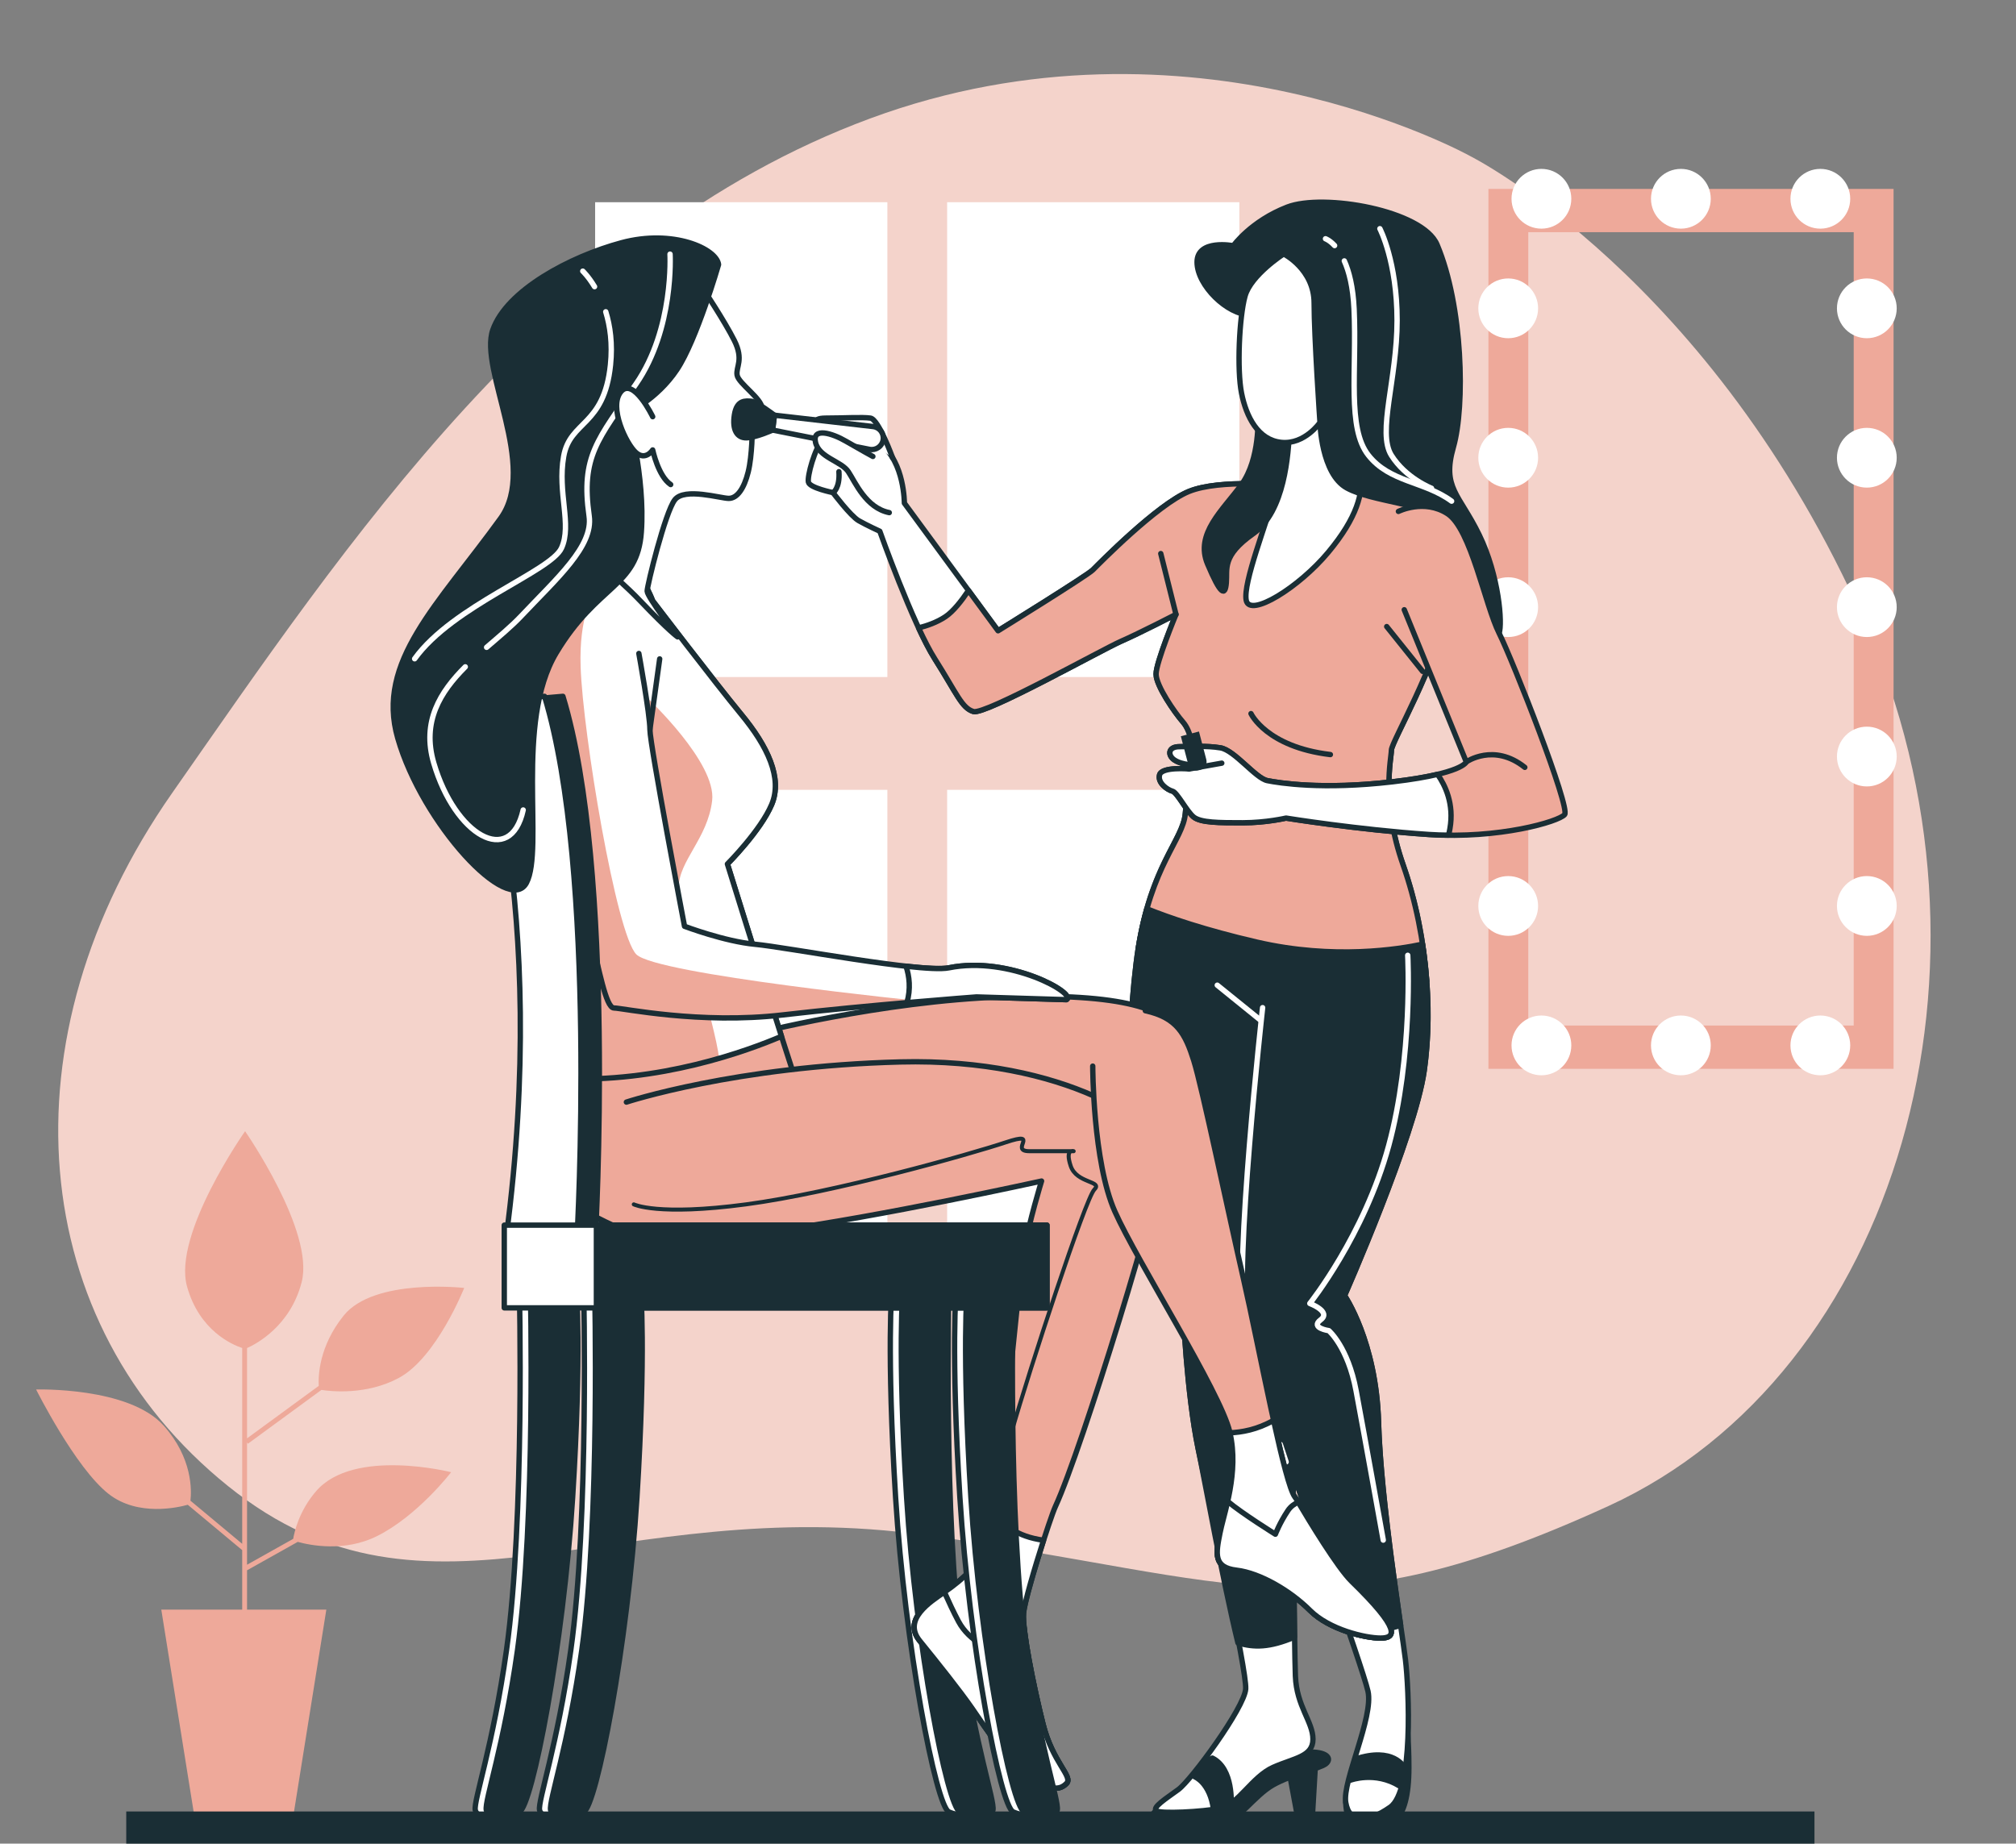 <?xml version="1.0" encoding="UTF-8"?>
<!DOCTYPE svg PUBLIC '-//W3C//DTD SVG 1.0//EN'
          'http://www.w3.org/TR/2001/REC-SVG-20010904/DTD/svg10.dtd'>
<svg clip-rule="evenodd" fill-rule="evenodd" height="1432.1" preserveAspectRatio="xMidYMid meet" stroke-linecap="round" stroke-linejoin="round" stroke-miterlimit="10" version="1.0" viewBox="-11.4 -43.8 1565.8 1432.1" width="1565.8" xmlns="http://www.w3.org/2000/svg" xmlns:xlink="http://www.w3.org/1999/xlink" zoomAndPan="magnify"
><rect x="-11.4" y="-43.8" width="1565.8" height="1432.1" fill="#808080" stroke="none"/><g
  ><path d="M301.269 275.481H1770.149V1763.341H301.269z" fill="none" transform="matrix(1.024 0 0 .942 -308.613 -259.604)"
    /><g
    ><g
      ><g
        ><g id="change1_1"
          ><path d="M0,-248.997C0,-248.997 -52.121,-278.155 -111.94,-256.019C-171.758,-233.883 -209.868,-176.226 -241.981,-130.31C-274.094,-84.394 -269.17,-31.298 -231.542,-1.069C-193.915,29.158 -159.823,-0.17 -101.214,8.087C-42.605,16.344 -28.341,27.347 25.674,2.642C79.688,-22.064 101.7,-98.362 73.336,-162.41C44.972,-226.459 0,-248.997 0,-248.997" fill="#f4d3cb" fill-rule="nonzero" transform="matrix(4.167 0 0 4.167 1130.697 1115.131)"
          /></g
          ><g id="change2_10"
          ><path d="M238.005 298.514H292.474V387.026H238.005z" fill="#fff" transform="matrix(4.167 0 0 4.167 -267.54 -1130.625)"
          /></g
          ><g id="change2_8"
          ><path d="M238.005 188.957H292.474V277.469H238.005z" fill="#fff" transform="matrix(4.167 0 0 4.167 -267.54 -217.65)"
          /></g
          ><g id="change2_14"
          ><path d="M172.395 298.514H226.864V387.026H172.395z" fill="#fff" transform="matrix(4.167 0 0 4.167 -267.54 -1130.625)"
          /></g
          ><g id="change2_39"
          ><path d="M172.395 188.957H226.864V277.469H172.395z" fill="#fff" transform="matrix(4.167 0 0 4.167 -267.54 -217.65)"
          /></g
          ><g id="change3_8"
          ><path d="M406.982,381.436L346.323,381.436L346.323,233.543L406.982,233.543L406.982,381.436ZM338.896,389.502L414.41,389.502L414.41,225.477L338.896,225.477L338.896,389.502Z" fill="#eea99a" fill-rule="nonzero" transform="matrix(4.167 0 0 4.167 -267.54 -836.62)"
          /></g
          ><g id="change2_1"
          ><path d="M-5.572,-5.57C-2.495,-5.57 -0,-3.076 -0,-0C-0,3.076 -2.495,5.572 -5.572,5.572C-8.648,5.572 -11.142,3.076 -11.142,-0C-11.142,-3.076 -8.648,-5.57 -5.572,-5.57" fill="#fff" fill-rule="nonzero" transform="matrix(0 -4.167 -4.167 0 1185.797 87.386)"
          /></g
          ><g id="change2_27"
          ><path d="M-5.571,-5.57C-2.494,-5.57 0,-3.077 0,0C0,3.076 -2.494,5.571 -5.571,5.571C-8.647,5.571 -11.141,3.076 -11.141,0C-11.141,-3.077 -8.647,-5.57 -5.571,-5.57" fill="#fff" fill-rule="nonzero" transform="matrix(0 -4.167 -4.167 0 1294.114 87.39)"
          /></g
          ><g id="change2_35"
          ><path d="M-5.572,-5.57C-2.495,-5.57 -0,-3.076 -0,-0C-0,3.076 -2.495,5.572 -5.572,5.572C-8.648,5.572 -11.142,3.076 -11.142,-0C-11.142,-3.076 -8.648,-5.57 -5.572,-5.57" fill="#fff" fill-rule="nonzero" transform="matrix(0 -4.167 -4.167 0 1402.435 87.386)"
          /></g
          ><g id="change2_18"
          ><path d="M-5.571,-5.571C-2.495,-5.571 -0,-3.077 -0,-0.001C-0,3.075 -2.495,5.571 -5.571,5.571C-8.648,5.571 -11.142,3.075 -11.142,-0.001C-11.142,-3.077 -8.648,-5.571 -5.571,-5.571" fill="#fff" fill-rule="nonzero" transform="matrix(0 -4.167 -4.167 0 1185.793 745.04)"
          /></g
          ><g id="change2_16"
          ><path d="M-5.57,-5.571C-2.494,-5.571 0,-3.078 0,-0.001C0,3.075 -2.494,5.57 -5.57,5.57C-8.647,5.57 -11.141,3.075 -11.141,-0.001C-11.141,-3.078 -8.647,-5.571 -5.57,-5.571" fill="#fff" fill-rule="nonzero" transform="matrix(0 -4.167 -4.167 0 1294.11 745.04)"
          /></g
          ><g id="change2_2"
          ><path d="M-5.571,-5.571C-2.495,-5.571 -0,-3.077 -0,-0.001C-0,3.075 -2.495,5.571 -5.571,5.571C-8.648,5.571 -11.142,3.075 -11.142,-0.001C-11.142,-3.077 -8.648,-5.571 -5.571,-5.571" fill="#fff" fill-rule="nonzero" transform="matrix(0 -4.167 -4.167 0 1402.431 745.04)"
          /></g
          ><g id="change2_40"
          ><path d="M-5.57,-5.57C-2.493,-5.57 0.001,-3.076 0.001,-0C0.001,3.076 -2.493,5.57 -5.57,5.57C-8.647,5.57 -11.142,3.076 -11.142,-0C-11.142,-3.076 -8.647,-5.57 -5.57,-5.57" fill="#fff" fill-rule="nonzero" transform="matrix(0 -4.167 -4.167 0 1438.54 172.499)"
          /></g
          ><g id="change2_38"
          ><path d="M-5.571,-5.57C-2.494,-5.57 0,-3.076 0,0C0,3.076 -2.494,5.571 -5.571,5.571C-8.647,5.571 -11.141,3.076 -11.141,0C-11.141,-3.076 -8.647,-5.57 -5.571,-5.57" fill="#fff" fill-rule="nonzero" transform="matrix(0 -4.167 -4.167 0 1438.54 288.553)"
          /></g
          ><g id="change2_41"
          ><path d="M-5.57,-5.571C-2.494,-5.571 0,-3.077 0,-0.001C0,3.075 -2.494,5.57 -5.57,5.57C-8.647,5.57 -11.141,3.075 -11.141,-0.001C-11.141,-3.077 -8.647,-5.571 -5.57,-5.571" fill="#fff" fill-rule="nonzero" transform="matrix(0 -4.167 -4.167 0 1438.535 404.611)"
          /></g
          ><g id="change2_36"
          ><path d="M-5.57,-5.57C-2.493,-5.57 0.001,-3.076 0.001,-0C0.001,3.076 -2.493,5.57 -5.57,5.57C-8.647,5.57 -11.142,3.076 -11.142,-0C-11.142,-3.076 -8.647,-5.57 -5.57,-5.57" fill="#fff" fill-rule="nonzero" transform="matrix(0 -4.167 -4.167 0 1438.54 520.665)"
          /></g
          ><g id="change2_9"
          ><path d="M-5.57,-5.57C-2.493,-5.57 0.001,-3.076 0.001,-0C0.001,3.076 -2.493,5.57 -5.57,5.57C-8.647,5.57 -11.142,3.076 -11.142,-0C-11.142,-3.076 -8.647,-5.57 -5.57,-5.57" fill="#fff" fill-rule="nonzero" transform="matrix(0 -4.167 -4.167 0 1438.54 636.723)"
          /></g
          ><g id="change2_17"
          ><path d="M-5.571,-5.571C-2.494,-5.571 0,-3.077 0,0C0,3.076 -2.494,5.571 -5.571,5.571C-8.648,5.571 -11.142,3.076 -11.142,0C-11.142,-3.077 -8.648,-5.571 -5.571,-5.571" fill="#fff" fill-rule="nonzero" transform="matrix(0 -4.167 -4.167 0 1160.006 172.499)"
          /></g
          ><g id="change2_33"
          ><path d="M-5.572,-5.57C-2.495,-5.57 -0,-3.076 -0,0.001C-0,3.076 -2.495,5.572 -5.572,5.572C-8.648,5.572 -11.142,3.076 -11.142,0.001C-11.142,-3.076 -8.648,-5.57 -5.572,-5.57" fill="#fff" fill-rule="nonzero" transform="matrix(0 -4.167 -4.167 0 1160.006 288.553)"
          /></g
          ><g id="change2_24"
          ><path d="M-5.571,-5.571C-2.495,-5.571 -0,-3.077 -0,-0C-0,3.075 -2.495,5.571 -5.571,5.571C-8.648,5.571 -11.142,3.075 -11.142,-0C-11.142,-3.077 -8.648,-5.571 -5.571,-5.571" fill="#fff" fill-rule="nonzero" transform="matrix(0 -4.167 -4.167 0 1160.001 404.611)"
          /></g
          ><g id="change2_22"
          ><path d="M-5.571,-5.571C-2.494,-5.571 0,-3.077 0,0C0,3.076 -2.494,5.571 -5.571,5.571C-8.648,5.571 -11.142,3.076 -11.142,0C-11.142,-3.077 -8.648,-5.571 -5.571,-5.571" fill="#fff" fill-rule="nonzero" transform="matrix(0 -4.167 -4.167 0 1160.006 520.665)"
          /></g
          ><g id="change2_29"
          ><path d="M-5.571,-5.571C-2.494,-5.571 0,-3.077 0,0C0,3.076 -2.494,5.571 -5.571,5.571C-8.648,5.571 -11.142,3.076 -11.142,0C-11.142,-3.077 -8.648,-5.571 -5.571,-5.571" fill="#fff" fill-rule="nonzero" transform="matrix(0 -4.167 -4.167 0 1160.006 636.72)"
          /></g
          ><g id="change3_10"
          ><path d="M0,6.522C-3.25,10.272 -4.106,14.342 -4.285,15.43L-12.885,20.251L-12.885,-2.54L-12.716,-2.309L0.981,-12.336C2.708,-12.065 9.358,-11.312 15.417,-14.576C22.45,-18.362 27.589,-31.345 27.589,-31.345C27.589,-31.345 10.819,-33.239 5.139,-26.207C0.529,-20.498 0.374,-14.968 0.479,-13.088L-12.885,-3.306L-12.885,-20.138C-11.277,-20.849 -4.829,-24.165 -2.705,-32.427C-0.271,-41.894 -13.253,-60.557 -13.253,-60.557C-13.253,-60.557 -26.778,-41.353 -24.073,-31.616C-21.781,-23.365 -15.622,-20.753 -13.79,-20.147L-13.79,16.354L-23.435,8.316C-23.212,6.395 -23.042,0.378 -28.4,-5.65C-34.892,-12.953 -52.203,-12.412 -52.203,-12.412C-52.203,-12.412 -44.9,2.195 -38.679,7.063C-33.242,11.318 -25.741,9.583 -23.935,9.077L-13.79,17.532L-13.79,28.628L-28.869,28.628L-22.716,67.079L-4.26,67.079L1.892,28.628L-12.885,28.628L-12.885,21.29L-3.438,15.993C-1.139,16.63 5.28,17.947 11.36,14.907C18.934,11.121 25.155,3.006 25.155,3.006C25.155,3.006 7.033,-1.592 0,6.522" fill="#eea99a" fill-rule="nonzero" transform="matrix(4.167 0 0 4.167 234.174 1087.264)"
          /></g
          ><g id="change4_4"
          ><path d="M-8.095,-3.495L3.052,-3.495L3.193,-5.891L-6.072,-8.184L-8.095,-3.495Z" fill="#1a2e35" fill-rule="nonzero" stroke="#1a2e35" transform="scale(-4.167 4.167) rotate(86.637 -296.021 33.257)"
          /></g
          ><g id="change4_16"
          ><path d="M0,8.073C0,8.073 -1.964,9.6 0.219,10.256C2.4,10.91 10.256,10.256 12.656,10.256C15.057,10.256 18.329,5.236 21.82,3.272C25.312,1.308 30.549,0.218 31.64,-0.656C32.73,-1.528 32.076,-2.837 28.804,-2.837C25.53,-2.837 20.075,-0.656 16.147,2.4C12.22,5.455 5.674,7.2 4.364,7.2C3.055,7.2 0,8.073 0,8.073Z" fill="#1a2e35" fill-rule="nonzero" stroke="#1a2e35" transform="matrix(4.167 0 0 4.167 886.522 1329.03)"
          /></g
          ><g id="change4_7"
          ><path d="M0,9.449C0,9.449 0.116,13.637 1.747,14.104C3.379,14.57 6.29,15.854 9.205,12.938C10.837,11.307 11.769,8.277 11.769,2.917C11.769,-2.444 11.303,-6.405 11.303,-6.405C11.303,-6.405 1.049,-2.431 0,9.449Z" fill="#1a2e35" fill-rule="nonzero" stroke="#1a2e35" transform="matrix(4.167 0 0 4.167 1033.81 1316.93)"
          /></g
          ><g id="change2_15"
          ><path d="M0,-238.28C0,-238.28 -12.001,-239.589 -17.893,-237.189C-23.784,-234.788 -34.694,-223.66 -35.786,-222.569C-36.877,-221.478 -53.46,-211.222 -53.46,-211.222L-70.917,-235.007C-70.917,-235.007 -70.917,-242.644 -75.281,-245.917C-79.645,-249.19 -84.227,-249.408 -85.973,-247.226C-87.718,-245.044 -89.028,-240.026 -88.81,-238.934C-88.591,-237.843 -84.227,-236.97 -84.227,-236.97C-84.227,-236.97 -80.954,-232.607 -79.427,-231.734C-77.899,-230.861 -75.499,-229.77 -75.499,-229.77C-75.499,-229.77 -69.389,-212.531 -65.243,-205.986C-61.098,-199.439 -60.225,-196.821 -58.042,-196.166C-55.86,-195.511 -34.04,-207.731 -30.549,-209.259C-27.058,-210.786 -20.293,-214.277 -20.293,-214.277C-20.293,-214.277 -24.003,-205.331 -24.003,-203.149C-24.003,-200.967 -20.512,-195.948 -18.984,-194.202C-17.456,-192.457 -17.021,-188.966 -17.021,-188.966C-17.021,-188.966 -18.111,-182.419 -18.548,-177.182C-18.984,-171.946 -25.53,-167.145 -27.712,-149.253C-29.895,-131.359 -28.585,-118.049 -24.003,-102.993C-19.42,-87.936 -18.984,-85.1 -18.984,-85.1C-18.984,-85.1 -18.329,-69.172 -16.147,-58.697C-13.965,-48.223 -7.082,-17.457 -7.3,-13.965C-7.519,-10.473 -17.456,3.055 -19.856,4.8C-22.257,6.546 -24.657,8.074 -24.003,8.728C-23.348,9.382 -15.274,8.947 -12.001,8.291C-8.729,7.637 -6.11,2.4 -2.183,0.655C1.745,-1.092 5.236,-1.309 5.236,-4.583C5.236,-7.855 2.182,-10.692 1.964,-16.366C1.745,-22.039 1.527,-54.115 1.527,-54.115C1.527,-54.115 14.401,-18.33 15.492,-13.529C16.583,-8.728 10.691,3.273 11.347,7.2C12.001,11.128 15.274,11.128 19.639,8.074C24.002,5.019 23.13,-13.966 22.475,-19.421C21.82,-24.876 17.893,-48.66 17.456,-63.716C17.02,-78.772 11.128,-87.282 11.128,-87.282C11.128,-87.282 24.221,-116.958 25.966,-129.177C27.712,-141.397 26.185,-155.799 22.038,-167.581C17.893,-179.364 19.856,-187.438 19.856,-188.966C19.856,-190.493 28.148,-204.458 30.549,-216.023C32.949,-227.588 32.73,-229.988 29.021,-234.571C25.312,-239.153 0,-238.28 0,-238.28Z" fill="#fff" fill-rule="nonzero" stroke="#1a2e35" transform="matrix(4.167 0 0 4.167 986.534 1326.302)"
          /></g
          ><g id="change4_17"
          ><path d="M4.667,-5.345C4.667,-5.345 3.794,-2.433 7.362,1.155C7.362,1.155 7.039,2.286 4.667,3.21C4.667,3.21 -0.979,-0.498 -0.096,-4.895C-0.096,-4.895 2.063,-6.257 4.667,-5.345Z" fill="#1a2e35" fill-rule="nonzero" stroke="#1a2e35" transform="scale(-4.167 4.167) rotate(52.255 -440.026 -71.303)"
          /></g
          ><g id="change4_1"
          ><path d="M6.398,-2.871C6.398,-2.871 5.766,1.991 9.59,5.788L6.398,7.449C6.398,7.449 2.121,6.452 2.781,-1.11L6.398,-2.871Z" fill="#1a2e35" fill-rule="nonzero" stroke="#1a2e35" transform="matrix(.969 4.052 4.052 -.969 1042.884 1310.318)"
          /></g
          ><g id="change3_6"
          ><path d="M0,-94.489C0,-94.489 -12.001,-95.798 -17.893,-93.398C-23.784,-90.997 -34.694,-79.869 -35.786,-78.778C-36.877,-77.687 -53.46,-67.431 -53.46,-67.431L-58.97,-74.939C-60.243,-73.035 -61.804,-71.033 -63.279,-70.05C-64.86,-68.996 -66.741,-68.353 -68.269,-67.966C-67.222,-65.711 -66.182,-63.677 -65.243,-62.195C-61.098,-55.648 -60.225,-53.03 -58.042,-52.375C-55.86,-51.72 -34.04,-63.94 -30.549,-65.468C-27.058,-66.995 -20.293,-70.486 -20.293,-70.486C-20.293,-70.486 -24.003,-61.54 -24.003,-59.358C-24.003,-57.176 -20.512,-52.157 -18.984,-50.411C-17.456,-48.666 -17.021,-45.175 -17.021,-45.175C-17.021,-45.175 -18.111,-38.628 -18.548,-33.391C-18.963,-28.405 -24.915,-23.805 -27.367,-7.932C-23.244,-4.62 -14.388,0.783 -0.219,1.085C10.315,1.309 19.748,-0.424 26.439,-2.162C25.888,-9.63 24.383,-17.129 22.038,-23.79C17.893,-35.573 19.856,-43.647 19.856,-45.175C19.856,-46.702 28.148,-60.667 30.549,-72.232C32.949,-83.797 32.73,-86.197 29.021,-90.779C25.312,-95.362 0,-94.489 0,-94.489Z" fill="#eea99a" fill-rule="nonzero" stroke="#1a2e35" transform="matrix(4.167 0 0 4.167 986.534 727.173)"
          /></g
          ><g
          ><path d="M-0.927,-3.818C-0.927,-3.818 4.464,-8.019 15.723,-3.818" fill="none" stroke="#1a2e35" transform="matrix(3.703 1.911 1.911 -3.703 970.963 498.161)"
          /></g
          ><g
          ><path d="M-7.267,5.674L4.43,5.674" fill="none" stroke="#1a2e35" transform="matrix(-1.011 -4.042 -4.042 1.011 917.568 398.374)"
          /></g
          ><g
          ><path d="M-8.694,4.174L2.004,4.174" fill="none" stroke="#1a2e35" transform="matrix(-2.606 -3.251 -3.251 2.606 1084.43 438.549)"
          /></g
          ><g
          ><path d="M-1.413,2.069C-1.413,2.069 -0.222,1.041 2.664,2.069" fill="none" stroke="#1a2e35" transform="scale(4.167 -4.167) rotate(74.477 130.432 61.634)"
          /></g
          ><g id="change2_34"
          ><path d="M0,7.639C0,7.639 -2.603,0.437 -4.13,0.219C-5.658,0 -9.149,0.219 -12.422,0.219C-15.695,0.219 -13.95,1.746 -11.768,2.401C-9.585,3.055 -5.876,3.71 -5.876,3.71L-4.349,4.583" fill="#fff" fill-rule="nonzero" stroke="#1a2e35" transform="matrix(4.167 0 0 4.167 681.888 280.07)"
          /></g
          ><g id="change4_9"
          ><path d="M0,-124.542C-4.263,-123.619 -16.521,-121.597 -30.899,-124.928C-40.626,-127.182 -47.3,-129.495 -51.386,-131.141C-52.188,-128.308 -52.889,-124.979 -53.374,-121.001C-55.557,-103.107 -54.247,-89.797 -49.665,-74.741C-45.082,-59.685 -44.646,-56.849 -44.646,-56.849C-44.646,-56.849 -43.991,-40.919 -41.81,-30.445C-40.495,-24.135 -37.243,-5.933 -34.405,5.702C-31.397,6.596 -28.542,6.599 -23.882,4.639C-24.026,-6.79 -24.135,-25.863 -24.135,-25.863C-24.135,-25.863 -18.006,-8.826 -13.848,3.313C-11.446,3.77 -8.248,3.715 -4.08,2.458C-5.469,-7.137 -7.87,-23.88 -8.206,-35.464C-8.643,-50.521 -14.534,-59.03 -14.534,-59.03C-14.534,-59.03 -1.441,-88.706 0.304,-100.926C1.365,-108.352 1.21,-116.582 0,-124.542Z" fill="#1a2e35" fill-rule="nonzero" stroke="#1a2e35" transform="matrix(4.167 0 0 4.167 1093.46 1208.585)"
          /></g
          ><g
          ><path d="M-1.182,-1.636C0.941,-1.645 2.262,-1.636 2.262,-1.636" fill="none" stroke="#fff" transform="scale(4.167 -4.167) rotate(-71.728 -60.465 -294.168)"
          /></g
          ><g
          ><path d="M0,-77C0,-77 -5.455,-28.122 -3.272,-18.303C-2.065,-12.87 0.144,-5.501 1.877,0" fill="none" stroke="#fff" transform="matrix(4.167 0 0 4.167 969.255 1059.798)"
          /></g
          ><g
          ><path d="M0,-109.016C0,-109.016 1.014,-90.255 -3.549,-73.523C-8.112,-56.79 -18.254,-44.114 -18.254,-44.114C-18.254,-44.114 -14.197,-42.593 -16.226,-41.072C-18.254,-39.55 -14.704,-39.043 -14.704,-39.043C-14.704,-39.043 -11.155,-36.001 -9.634,-27.888C-8.112,-19.776 -4.563,0 -4.563,0" fill="none" stroke="#fff" transform="matrix(4.167 0 0 4.167 1081.972 1152.531)"
          /></g
          ><g
          ><path d="M-9.18,3.249L1.149,3.249" fill="none" stroke="#fff" transform="matrix(-3.239 -2.621 -2.621 3.239 946.272 713.965)"
          /></g
          ><g id="change2_26"
          ><path d="M0,-30.548C0,-30.548 -0.436,-24.22 -1.745,-18.983C-3.055,-13.746 -7.637,-2.4 -6.982,0.873C-6.327,4.146 2.837,-1.527 8.292,-8.073C13.747,-14.619 14.838,-19.201 14.402,-22.911C13.966,-26.62 10.692,-34.694 6.547,-34.694C2.4,-34.694 0,-30.548 0,-30.548Z" fill="#fff" fill-rule="nonzero" stroke="#1a2e35" transform="matrix(4.167 0 0 4.167 985.622 418.932)"
          /></g
          ><g id="change4_2"
          ><path d="M0,1.746C0,1.746 0.219,11.347 5.019,13.965C9.819,16.584 19.639,16.802 23.13,20.075C26.621,23.348 32.73,42.768 33.386,41.023C34.04,39.277 33.386,30.33 29.676,22.694C25.967,15.057 22.693,13.965 24.875,6.328C27.058,-1.309 26.674,-19.942 21.82,-31.421C19.134,-37.777 0.654,-41.022 -6.109,-38.404C-12.874,-35.785 -16.147,-31.203 -16.147,-31.203C-16.147,-31.203 -22.911,-32.512 -22.911,-28.148C-22.911,-23.784 -17.238,-18.329 -13.092,-18.329C-8.946,-18.329 -9.164,-28.803 -5.455,-24.439C-1.745,-20.075 -3.055,-3.709 0,1.746Z" fill="#1a2e35" fill-rule="nonzero" stroke="#1a2e35" transform="matrix(4.167 0 0 4.167 1013.805 277.099)"
          /></g
          ><g
          ><path d="M0,-44.788C0.879,-42.827 1.627,-39.968 1.82,-35.823C2.354,-24.328 0.483,-13.635 4.493,-8.555C8.503,-3.476 14.919,-3.743 19.999,0" fill="none" stroke="#fff" transform="matrix(4.167 0 0 4.167 1032.71 345.499)"
          /></g
          ><g
          ><path d="M-0.211,-0.634C-0.211,-0.634 0.544,-0.384 1.909,-0.634" fill="none" stroke="#fff" transform="scale(4.167 -4.167) rotate(-36.751 71.838 -385.388)"
          /></g
          ><g
          ><path d="M0,-48.387C0,-48.387 3.208,-42.239 3.208,-31.278C3.208,-20.317 -0.534,-10.426 2.139,-6.148C4.812,-1.871 9.624,0 9.624,0" fill="none" stroke="#fff" transform="matrix(4.167 0 0 4.167 1060.339 335.47)"
          /></g
          ><g id="change4_10"
          ><path d="M0,-31.422C0,-31.422 0.437,-23.567 -3.056,-18.766C-6.547,-13.965 -11.783,-9.601 -9.383,-3.928C-6.982,1.745 -6.11,2.182 -5.892,-0.437C-5.674,-3.055 -6.765,-5.456 -0.873,-9.601C5.019,-13.747 5.673,-24.439 5.892,-29.022C6.109,-33.604 1.091,-33.604 0,-31.422Z" fill="#1a2e35" fill-rule="nonzero" stroke="#1a2e35" transform="matrix(4.167 0 0 4.167 965.622 410.753)"
          /></g
          ><g id="change2_13"
          ><path d="M0,-35.567C0,-35.567 -6.109,-31.64 -7.2,-27.712C-8.291,-23.784 -8.728,-13.965 -7.855,-9.601C-6.982,-5.237 -4.8,-0.873 -0.436,-0.436C3.928,0 6.765,-4.146 6.765,-4.146C6.765,-4.146 5.674,-20.075 5.674,-26.402C5.674,-32.731 0,-35.567 0,-35.567Z" fill="#fff" fill-rule="nonzero" stroke="#1a2e35" transform="matrix(4.167 0 0 4.167 985.622 301.649)"
          /></g
          ><g id="change3_5"
          ><path d="M0,-22.039L11.564,6.328C11.564,6.328 10.91,8.51 -2.183,10.037C-15.274,11.565 -23.348,10.255 -25.53,9.819C-27.712,9.382 -31.64,4.146 -34.258,3.709C-36.877,3.273 -39.932,3.491 -41.896,3.491C-43.859,3.491 -44.077,4.8 -43.205,5.673C-42.332,6.546 -40.586,6.764 -40.586,6.764L-40.149,7.637C-40.149,7.637 -45.169,7.2 -45.604,8.728C-46.041,10.255 -44.077,11.565 -43.205,11.783C-42.332,12.001 -40.586,15.492 -39.277,16.583C-37.968,17.674 -34.477,17.674 -30.112,17.674C-25.748,17.674 -22.039,16.801 -22.039,16.801C-22.039,16.801 -8.51,18.983 4.582,19.857C17.675,20.729 28.803,17.456 29.894,16.147C30.985,14.837 20.293,-12.438 17.675,-17.675C15.056,-22.912 12.438,-37.095 8.073,-39.932C3.709,-42.768 -1.091,-40.368 -1.091,-40.368" fill="#eea99a" fill-rule="nonzero" stroke="#1a2e35" transform="matrix(4.167 0 0 4.167 1079.268 521.673)"
          /></g
          ><g
          ><path d="M0.144,-0.5C0.144,-0.5 4.922,3.564 11.099,-0.5" fill="none" stroke="#1a2e35" transform="matrix(4.149 .386 .386 -4.149 1127.051 545.907)"
          /></g
          ><g id="change2_5"
          ><path d="M0,0.305C0.873,0.523 2.619,4.014 3.928,5.105C5.237,6.197 8.729,6.197 13.093,6.197C17.457,6.197 21.166,5.324 21.166,5.324C21.166,5.324 34.695,7.506 47.787,8.379C49.033,8.462 50.253,8.496 51.456,8.51C51.551,8.12 51.64,7.717 51.715,7.287C52.527,2.683 50.819,-0.826 49.405,-2.828C47.427,-2.356 44.722,-1.872 41.022,-1.441C27.931,0.087 19.857,-1.222 17.675,-1.659C15.493,-2.095 11.565,-7.332 8.947,-7.769C6.328,-8.205 3.273,-7.987 1.31,-7.987C-0.654,-7.987 -0.872,-6.677 0,-5.805C0.873,-4.932 2.619,-4.714 2.619,-4.714L3.056,-3.841C3.056,-3.841 -1.964,-4.278 -2.399,-2.75C-2.836,-1.222 -0.872,0.087 0,0.305" fill="#fff" fill-rule="nonzero" transform="matrix(4.167 0 0 4.167 899.247 569.494)"
          /></g
          ><g
          ><path d="M0,0.305C0.873,0.523 2.619,4.014 3.928,5.105C5.237,6.197 8.729,6.197 13.093,6.197C17.457,6.197 21.166,5.324 21.166,5.324C21.166,5.324 34.695,7.506 47.787,8.379C49.033,8.462 50.253,8.496 51.456,8.51C51.551,8.12 51.64,7.717 51.715,7.287C52.527,2.683 50.819,-0.826 49.405,-2.828C47.427,-2.356 44.722,-1.872 41.022,-1.441C27.931,0.087 19.857,-1.222 17.675,-1.659C15.493,-2.095 11.565,-7.332 8.947,-7.769C6.328,-8.205 3.273,-7.987 1.31,-7.987C-0.654,-7.987 -0.872,-6.677 0,-5.805C0.873,-4.932 2.619,-4.714 2.619,-4.714L3.056,-3.841C3.056,-3.841 -1.964,-4.278 -2.399,-2.75C-2.836,-1.222 -0.872,0.087 0,0.305Z" fill="none" stroke="#1a2e35" transform="matrix(4.167 0 0 4.167 899.247 569.494)"
          /></g
          ><g id="change4_6"
          ><path d="M0,6.853L-0.308,6.934C-1.155,7.156 -2.022,6.649 -2.244,5.802L-3.612,0.582L-0.235,-0.303L1.133,4.916C1.354,5.764 0.848,6.631 0,6.853" fill="#1a2e35" fill-rule="nonzero" transform="matrix(4.167 0 0 4.167 920.8 525.678)"
          /></g
          ><g
          ><path d="M-0.048,0.546L6.157,0.546" fill="none" stroke="#1a2e35" transform="scale(4.167 -4.167) rotate(10.126 862.199 1169.4)"
          /></g
          ><g id="change3_1"
          ><path d="M0,-18.847C0,-18.847 23.989,-25.042 46.688,-25.817C69.387,-26.591 77.642,-23.493 79.963,-18.588C82.285,-13.684 78.931,-5.164 69.904,-0.518C60.875,4.13 21.151,7.744 5.675,3.355C-9.802,-1.034 -5.675,-15.233 0,-18.847Z" fill="#eea99a" fill-rule="nonzero" stroke="#1a2e35" transform="matrix(4.167 0 0 4.167 572.917 838.16)"
          /></g
          ><g id="change2_30"
          ><path d="M0,-99.036C0,-99.036 1.027,-55.857 -2.397,-31.526C-4.909,-13.674 -8.56,-3.427 -8.218,-1.713C-7.875,0 -4.451,-0.342 -2.055,-1.37C0.342,-2.398 6.163,-32.555 7.875,-59.97C9.587,-87.385 8.56,-99.036 8.56,-99.036L0,-99.036Z" fill="#fff" fill-rule="nonzero" stroke="#1a2e35" transform="matrix(4.167 0 0 4.167 391.979 1369.364)"
          /></g
          ><g id="change4_3"
          ><path d="M0,-99.036C0,-99.036 1.027,-55.857 -2.396,-31.526C-4.909,-13.674 -8.56,-3.427 -8.217,-1.713C-7.875,0 -4.451,-0.342 -2.054,-1.37C0.343,-2.398 6.164,-32.555 7.875,-59.97C9.587,-87.385 8.56,-99.036 8.56,-99.036L0,-99.036Z" fill="#1a2e35" fill-rule="nonzero" stroke="#1a2e35" transform="matrix(4.167 0 0 4.167 400.537 1369.364)"
          /></g
          ><g id="change2_23"
          ><path d="M0,-99.036C0,-99.036 -1.027,-55.857 2.397,-31.526C4.909,-13.674 8.56,-3.427 8.218,-1.713C7.875,0 4.451,-0.342 2.054,-1.37C-0.342,-2.398 -6.164,-32.555 -7.875,-59.97C-9.587,-87.385 -8.56,-99.036 -8.56,-99.036L0,-99.036Z" fill="#fff" fill-rule="nonzero" stroke="#1a2e35" transform="matrix(4.167 0 0 4.167 717.017 1369.364)"
          /></g
          ><g id="change4_14"
          ><path d="M0,-99.036C0,-99.036 -1.027,-55.857 2.397,-31.526C4.909,-13.674 8.56,-3.427 8.218,-1.713C7.875,0 4.451,-0.342 2.055,-1.37C-0.342,-2.398 -6.163,-32.555 -7.875,-59.97C-9.587,-87.385 -8.56,-99.036 -8.56,-99.036L0,-99.036Z" fill="#1a2e35" fill-rule="nonzero" stroke="#1a2e35" transform="matrix(4.167 0 0 4.167 725.575 1369.364)"
          /></g
          ><g id="change2_12"
          ><path d="M0,-99.036C0,-99.036 1.027,-55.857 -2.396,-31.526C-4.909,-13.674 -8.56,-3.427 -8.217,-1.713C-7.875,0 -4.451,-0.342 -2.054,-1.37C0.343,-2.398 6.164,-32.555 7.875,-59.97C9.587,-87.385 8.56,-99.036 8.56,-99.036L0,-99.036Z" fill="#fff" fill-rule="nonzero" stroke="#1a2e35" transform="matrix(4.167 0 0 4.167 441.912 1369.364)"
          /></g
          ><g id="change4_8"
          ><path d="M0,-99.036C0,-99.036 1.027,-55.857 -2.397,-31.526C-4.909,-13.674 -8.56,-3.427 -8.218,-1.713C-7.875,0 -4.451,-0.342 -2.055,-1.37C0.342,-2.398 6.163,-32.555 7.875,-59.97C9.587,-87.385 8.56,-99.036 8.56,-99.036L0,-99.036Z" fill="#1a2e35" fill-rule="nonzero" stroke="#1a2e35" transform="matrix(4.167 0 0 4.167 450.475 1369.364)"
          /></g
          ><g id="change3_2"
          ><path d="M0,-108.685C0,-108.685 11.608,-93.454 16.509,-87.516C21.41,-81.579 24.247,-75.641 22.184,-70.736C20.12,-65.831 13.929,-59.635 13.929,-59.635C13.929,-59.635 25.537,-22.202 27.601,-16.522C29.664,-10.842 28.116,0.775 25.021,4.389C21.926,8.003 9.286,12.65 -2.837,10.069C-14.961,7.487 -18.056,-5.938 -17.282,-19.362C-16.508,-32.787 -10.318,-46.21 -13.155,-57.053C-15.993,-67.896 -24.505,-82.353 -24.763,-88.549C-25.021,-94.745 -22.699,-117.205 -13.671,-119.269C-4.643,-121.335 0,-108.685 0,-108.685Z" fill="#eea99a" fill-rule="nonzero" stroke="#1a2e35" transform="matrix(4.167 0 0 4.167 495.533 875.802)"
          /></g
          ><g id="change2_28"
          ><path d="M0,20.766C0,20.766 6.191,14.57 8.254,9.665C10.318,4.76 7.48,-1.178 2.58,-7.115C-2.321,-13.053 -13.929,-28.284 -13.929,-28.284C-13.929,-28.284 -18.572,-40.934 -27.6,-38.869C-36.628,-36.804 -38.95,-14.344 -38.692,-8.148C-38.434,-1.952 -29.922,12.505 -27.084,23.348C-24.268,34.112 -30.342,47.42 -31.187,60.747C-12.722,61.7 3.901,55.533 10.073,52.894C5.937,39.91 0,20.766 0,20.766" fill="#fff" fill-rule="nonzero" transform="matrix(4.167 0 0 4.167 553.57 540.803)"
          /></g
          ><g transform="matrix(4.167 0 0 4.167 -267.54 -357.542)"
          ><clipPath id="a"
            ><path clip-rule="nonzero" d="M169.466,176.734C160.438,178.799 158.117,201.259 158.375,207.455C158.632,213.651 167.144,228.107 169.982,238.951C172.799,249.715 166.724,263.023 165.879,276.35C184.344,277.303 200.967,271.135 207.139,268.497C203.003,255.512 197.067,236.368 197.067,236.368C197.067,236.368 203.257,230.173 205.321,225.268C207.384,220.363 204.547,214.425 199.646,208.487C194.745,202.55 183.137,187.318 183.137,187.318C183.137,187.318 179.168,176.507 171.435,176.506C170.803,176.506 170.148,176.578 169.466,176.734Z"
            /></clipPath
            ><g clip-path="url(#a)"
            ><g id="change3_3"
              ><path d="M0,10.412C0,5.426 5.402,1.271 6.233,-5.793C7.064,-12.857 -5.817,-24.906 -5.817,-24.906C-5.817,-24.906 -21.197,-36.184 -28.398,-35.803C-29.389,-30.455 -29.702,-25.359 -29.599,-22.876C-29.341,-16.68 -20.829,-2.223 -17.991,8.62C-15.174,19.384 -21.249,32.692 -22.094,46.019C-10.901,46.596 -0.39,44.558 7.532,42.275C6.794,35.714 0,14.813 0,10.412" fill="#eea99a" fill-rule="nonzero" transform="translate(187.973 230.331)"
              /></g
            ></g
          ></g
          ><g
          ><path d="M0,20.766C0,20.766 6.191,14.57 8.254,9.665C10.318,4.76 7.48,-1.178 2.58,-7.115C-2.321,-13.053 -13.929,-28.284 -13.929,-28.284C-13.929,-28.284 -18.572,-40.934 -27.6,-38.869C-36.628,-36.804 -38.95,-14.344 -38.692,-8.148C-38.434,-1.952 -29.922,12.505 -27.084,23.348C-24.268,34.112 -30.342,47.42 -31.187,60.747C-12.722,61.7 3.901,55.533 10.073,52.894C5.937,39.91 0,20.766 0,20.766Z" fill="none" stroke="#1a2e35" transform="matrix(4.167 0 0 4.167 553.57 540.803)"
          /></g
          ><g
          ><path d="M-5.748,6.597L7.57,6.597" fill="none" stroke="#1a2e35" transform="matrix(.57 -4.127 -4.128 -.57 523.887 503.02)"
          /></g
          ><g id="change2_37"
          ><path d="M0,-65.056C0,-65.056 4.127,-58.86 5.933,-55.246C7.738,-51.632 6.191,-50.341 6.449,-48.792C6.707,-47.243 11.092,-44.403 11.092,-42.596C11.092,-40.789 9.286,-38.982 9.286,-38.982C9.286,-38.982 9.286,-33.819 8.512,-30.721C7.738,-27.623 6.449,-25.816 4.901,-25.816C3.354,-25.816 -3.353,-27.881 -5.159,-25.557C-6.964,-23.234 -10.318,-9.552 -10.318,-8.519C-10.318,-7.486 -4.643,0 -4.643,0C-4.643,0 -6.19,-1.033 -11.607,-6.712C-17.024,-12.391 -21.41,-14.457 -19.604,-18.071C-17.798,-21.685 -20.12,-34.851 -22.183,-41.822C-24.247,-48.792 -18.056,-55.504 -14.703,-58.344C-11.35,-61.183 -3.095,-65.056 0,-65.056Z" fill="#fff" fill-rule="nonzero" stroke="#1a2e35" transform="matrix(4.167 0 0 4.167 534.225 450.915)"
          /></g
          ><g id="change2_25"
          ><path d="M0,-83.386C0,-83.386 -7.48,-83.644 -10.06,-76.932C-12.64,-70.22 -7.997,-50.6 -7.223,-45.436C-6.449,-40.273 -1.548,-19.879 -0.258,-15.232C1.032,-10.585 2.321,-2.841 3.869,-2.841C5.417,-2.841 19.862,0.258 35.338,-1.55C50.815,-3.356 71.451,-4.905 71.451,-4.905L88.218,-4.389C90.196,-5.493 77.629,-12.626 66.292,-10.327C61.325,-9.32 35.854,-14.199 30.18,-14.716C24.505,-15.232 17.024,-18.072 17.024,-18.072C17.024,-18.072 10.576,-51.89 10.576,-54.73C10.576,-57.57 8.512,-68.929 8.512,-68.929" fill="#fff" fill-rule="nonzero" transform="matrix(4.167 0 0 4.167 449.32 751.027)"
          /></g
          ><g transform="matrix(4.167 0 0 4.167 -267.54 -357.542)"
          ><clipPath id="b"
            ><path clip-rule="nonzero" d="M161.986,189.126C159.406,195.838 164.049,215.458 164.823,220.621C165.597,225.784 170.498,246.178 171.787,250.826C173.077,255.473 174.367,263.217 175.915,263.217C177.462,263.217 191.908,266.315 207.384,264.508C222.861,262.702 243.497,261.153 243.497,261.153L260.264,261.668C262.242,260.565 249.674,253.432 238.338,255.73C233.371,256.737 207.9,251.858 202.225,251.342C196.551,250.826 189.07,247.986 189.07,247.986C189.07,247.986 182.622,214.167 182.622,211.327C182.622,208.487 180.558,197.128 180.558,197.128L172.046,182.672C172.046,182.672 172.007,182.67 171.936,182.67C171.002,182.67 164.381,182.893 161.986,189.126Z"
            /></clipPath
            ><g clip-path="url(#b)"
            ><g id="change3_9"
              ><path d="M0,57.688C-3.74,53.948 -9.972,16.553 -10.388,4.087C-10.7,-5.266 -8.204,-9.473 -6.938,-10.99L-8.033,-12.849C-8.033,-12.849 -15.513,-13.107 -18.093,-6.395C-20.672,0.317 -16.029,19.938 -15.255,25.101C-14.481,30.264 -9.581,50.659 -8.291,55.306C-7.001,59.953 -5.711,67.697 -4.164,67.697C-2.616,67.697 11.829,70.795 27.306,68.988C35.749,68.002 45.721,67.094 53.046,66.471C53.128,66.437 53.185,66.414 53.185,66.414C53.185,66.414 3.74,61.427 0,57.688" fill="#eea99a" fill-rule="nonzero" transform="translate(180.079 195.52)"
              /></g
            ></g
          ></g
          ><g
          ><path d="M0,-83.386C0,-83.386 -7.48,-83.644 -10.06,-76.932C-12.64,-70.22 -7.997,-50.6 -7.223,-45.436C-6.449,-40.273 -1.548,-19.879 -0.258,-15.232C1.032,-10.585 2.321,-2.841 3.869,-2.841C5.417,-2.841 19.862,0.258 35.338,-1.55C50.815,-3.356 71.451,-4.905 71.451,-4.905L88.218,-4.389C90.196,-5.493 77.629,-12.626 66.292,-10.327C61.325,-9.32 35.854,-14.199 30.18,-14.716C24.505,-15.232 17.024,-18.072 17.024,-18.072C17.024,-18.072 10.576,-51.89 10.576,-54.73C10.576,-57.57 8.512,-68.929 8.512,-68.929" fill="none" stroke="#1a2e35" transform="matrix(4.167 0 0 4.167 449.32 751.027)"
          /></g
          ><g id="change2_6"
          ><path d="M0,-4.185C-1.373,-3.907 -4.317,-4.08 -7.974,-4.484C-7.365,-2.615 -7.064,-0.273 -7.811,2.299C-0.353,1.65 5.159,1.237 5.159,1.237L21.926,1.752C23.904,0.649 11.337,-6.484 0,-4.185" fill="#fff" fill-rule="nonzero" transform="matrix(4.167 0 0 4.167 725.538 725.436)"
          /></g
          ><g
          ><path d="M0,-4.185C-1.373,-3.907 -4.317,-4.08 -7.974,-4.484C-7.365,-2.615 -7.064,-0.273 -7.811,2.299C-0.353,1.65 5.159,1.237 5.159,1.237L21.926,1.752C23.904,0.649 11.337,-6.484 0,-4.185Z" fill="none" stroke="#1a2e35" transform="matrix(4.167 0 0 4.167 725.538 725.436)"
          /></g
          ><g id="change3_7"
          ><path d="M0,-120.043C0,-120.043 20.378,-126.756 51.073,-127.53C81.769,-128.305 100.083,-115.654 100.083,-110.233C100.083,-104.812 84.864,-55.245 79.963,-44.66C78.993,-42.565 74.288,-27.88 74.03,-24.782C73.772,-21.685 75.836,-11.358 77.642,-4.13C79.447,3.099 83.316,5.681 82.027,6.972C80.737,8.262 79.189,8.262 75.32,5.938C71.451,3.615 66.808,-3.613 64.487,-6.97C62.165,-10.325 58.038,-15.488 54.685,-19.619C51.332,-23.75 57.006,-27.105 59.585,-28.913C62.165,-30.72 66.808,-34.334 68.098,-39.756C69.388,-45.177 72.999,-85.966 74.03,-91.904C75.063,-97.842 77.384,-105.328 77.384,-105.328C77.384,-105.328 46.946,-98.616 27.6,-96.034C8.254,-93.453 6.965,-92.162 -6.19,-98.874" fill="#eea99a" fill-rule="nonzero" stroke="#1a2e35" transform="matrix(4.167 0 0 4.167 475.112 1312.518)"
          /></g
          ><g
          ><path d="M0,-28.635C0,-28.635 4.402,-26.432 20.909,-28.635C37.416,-30.838 62.726,-37.996 69.329,-40.199C75.931,-42.402 69.878,-38.547 73.73,-38.547L81.983,-38.547C81.983,-38.547 80.333,-39.098 81.434,-35.794C82.534,-32.489 87.486,-33.04 85.835,-31.388C84.185,-29.737 73.73,2.203 70.429,13.767" fill="none" stroke="#1a2e35" stroke-width=".75" transform="matrix(4.167 0 0 4.167 480.862 1011.06)"
          /></g
          ><g id="change2_42"
          ><path d="M0,49.096C1.289,47.805 -2.58,45.223 -4.386,37.994C-6.191,30.766 -8.255,20.44 -7.997,17.342C-7.834,15.392 -5.91,8.852 -4.265,3.75C-9.32,3.079 -11.972,0.715 -13.333,-1.29C-13.563,0.406 -13.765,1.677 -13.93,2.368C-15.219,7.79 -19.862,11.405 -22.442,13.211C-25.021,15.019 -30.696,18.374 -27.343,22.505C-23.989,26.636 -19.862,31.799 -17.541,35.155C-15.219,38.511 -10.576,45.74 -6.707,48.063C-2.838,50.386 -1.29,50.386 0,49.096" fill="#fff" fill-rule="nonzero" transform="matrix(4.167 0 0 4.167 816.896 1137.002)"
          /></g
          ><g
          ><path d="M0,49.096C1.289,47.805 -2.58,45.223 -4.386,37.994C-6.191,30.766 -8.255,20.44 -7.997,17.342C-7.834,15.392 -5.91,8.852 -4.265,3.75C-9.32,3.079 -11.972,0.715 -13.333,-1.29C-13.563,0.406 -13.765,1.677 -13.93,2.368C-15.219,7.79 -19.862,11.405 -22.442,13.211C-25.021,15.019 -30.696,18.374 -27.343,22.505C-23.989,26.636 -19.862,31.799 -17.541,35.155C-15.219,38.511 -10.576,45.74 -6.707,48.063C-2.838,50.386 -1.29,50.386 0,49.096Z" fill="none" stroke="#1a2e35" transform="matrix(4.167 0 0 4.167 816.896 1137.002)"
          /></g
          ><g id="change2_11"
          ><path d="M0,-23.713C-0.88,-23.747 -1.971,-23.526 -2.949,-22.547C-5.013,-20.482 -5.787,-19.449 -5.787,-19.449C-5.787,-19.449 -10.172,-20.998 -12.235,-24.87C-13.134,-26.556 -14.081,-28.584 -14.864,-30.338C-17.553,-28.487 -22.687,-25.234 -19.458,-21.256C-16.104,-17.125 -11.978,-11.962 -9.656,-8.607C-7.334,-5.25 -2.691,1.978 1.178,4.302C5.047,6.625 6.595,6.625 7.885,5.335C9.174,4.044 5.305,1.462 3.499,-5.767C2.061,-11.526 0.462,-19.244 0,-23.713Z" fill="#fff" fill-rule="nonzero" stroke="#1a2e35" transform="matrix(4.167 0 0 4.167 784.042 1319.34)"
          /></g
          ><g id="change3_4"
          ><path d="M0,-96.294C0,-96.294 0,-78.481 4.127,-69.187C8.255,-59.893 23.731,-35.626 25.537,-28.14C27.343,-20.652 24.505,-13.166 23.731,-9.294C22.957,-5.421 22.441,-2.84 26.826,-2.323C31.212,-1.807 36.887,1.549 40.498,5.163C44.109,8.777 50.815,10.326 53.653,10.326C56.49,10.326 57.522,8.777 48.236,-0.258C45.347,-3.069 39.724,-13.166 37.66,-16.006C35.597,-18.846 30.954,-44.146 28.116,-56.537C25.279,-68.929 20.378,-92.421 18.83,-97.326C17.282,-102.231 15.735,-105.329 9.802,-106.62" fill="#eea99a" fill-rule="nonzero" stroke="#1a2e35" transform="matrix(4.167 0 0 4.167 837.313 1185.598)"
          /></g
          ><g id="change2_21"
          ><path d="M0,19.42C-2.89,16.608 -8.513,6.512 -10.576,3.672C-11.505,2.395 -12.955,-3.434 -14.528,-10.584C-17.582,-8.835 -20.539,-8.343 -22.66,-8.266C-20.949,-0.845 -23.738,6.545 -24.505,10.384C-25.279,14.257 -25.795,16.838 -21.41,17.355C-17.024,17.871 -11.35,21.227 -7.738,24.841C-4.127,28.455 2.579,30.004 5.417,30.004C8.254,30.004 9.286,28.455 0,19.42" fill="#fff" fill-rule="nonzero" transform="matrix(4.167 0 0 4.167 1038.297 1103.606)"
          /></g
          ><g
          ><path d="M0,19.42C-2.89,16.608 -8.513,6.512 -10.576,3.672C-11.505,2.395 -12.955,-3.434 -14.528,-10.584C-17.582,-8.835 -20.539,-8.343 -22.66,-8.266C-20.949,-0.845 -23.738,6.545 -24.505,10.384C-25.279,14.257 -25.795,16.838 -21.41,17.355C-17.024,17.871 -11.35,21.227 -7.738,24.841C-4.127,28.455 2.579,30.004 5.417,30.004C8.254,30.004 9.286,28.455 0,19.42Z" fill="none" stroke="#1a2e35" transform="matrix(4.167 0 0 4.167 1038.297 1103.606)"
          /></g
          ><g id="change2_7"
          ><path d="M0,25.486C2.837,25.486 3.869,23.937 -5.417,14.902C-8.018,12.372 -13.37,3.509 -15.352,0.155C-16.053,0.46 -16.757,0.946 -17.283,1.736C-18.83,4.059 -19.604,6.125 -19.604,6.125C-19.604,6.125 -25.849,2.244 -28.496,0C-29.023,2.351 -29.625,4.378 -29.922,5.866C-30.696,9.739 -31.212,12.32 -26.827,12.837C-22.441,13.353 -16.767,16.709 -13.155,20.323C-9.544,23.937 -2.838,25.486 0,25.486" fill="#fff" fill-rule="nonzero" transform="matrix(4.167 0 0 4.167 1060.868 1122.431)"
          /></g
          ><g
          ><path d="M0,25.486C2.837,25.486 3.869,23.937 -5.417,14.902C-8.018,12.372 -13.37,3.509 -15.352,0.155C-16.053,0.46 -16.757,0.946 -17.283,1.736C-18.83,4.059 -19.604,6.125 -19.604,6.125C-19.604,6.125 -25.849,2.244 -28.496,0C-29.023,2.351 -29.625,4.378 -29.922,5.866C-30.696,9.739 -31.212,12.32 -26.827,12.837C-22.441,13.353 -16.767,16.709 -13.155,20.323C-9.544,23.937 -2.838,25.486 0,25.486Z" fill="none" stroke="#1a2e35" transform="matrix(4.167 0 0 4.167 1060.868 1122.431)"
          /></g
          ><g id="change2_32"
          ><path d="M0,-99.036C0,-99.036 -1.027,-55.857 2.397,-31.526C4.91,-13.674 8.56,-3.427 8.218,-1.713C7.875,0 4.452,-0.342 2.055,-1.37C-0.342,-2.398 -6.163,-32.555 -7.875,-59.97C-9.587,-87.385 -8.56,-99.036 -8.56,-99.036L0,-99.036Z" fill="#fff" fill-rule="nonzero" stroke="#1a2e35" transform="matrix(4.167 0 0 4.167 766.95 1369.364)"
          /></g
          ><g id="change4_12"
          ><path d="M0,-99.036C0,-99.036 -1.027,-55.857 2.397,-31.526C4.909,-13.674 8.56,-3.427 8.217,-1.713C7.875,0 4.451,-0.342 2.054,-1.37C-0.343,-2.398 -6.164,-32.555 -7.875,-59.97C-9.587,-87.385 -8.56,-99.036 -8.56,-99.036L0,-99.036Z" fill="#1a2e35" fill-rule="nonzero" stroke="#1a2e35" transform="matrix(4.167 0 0 4.167 775.509 1369.364)"
          /></g
          ><g id="change4_13"
          ><path d="M13.274,-99.807C13.274,-99.807 6.662,-60.466 26.253,-0.83L13.274,1.607C13.274,1.607 -3.108,-64.795 0.633,-98.555L13.274,-99.807Z" fill="#1a2e35" fill-rule="nonzero" stroke="#1a2e35" transform="matrix(-4.095 .769 .769 4.095 504.183 900.206)"
          /></g
          ><g id="change2_3"
          ><path d="M13.274,-99.807C13.274,-99.807 6.662,-60.466 26.254,-0.83L13.274,1.607C13.274,1.607 -3.108,-64.795 0.634,-98.555L13.274,-99.807Z" fill="#fff" fill-rule="nonzero" stroke="#1a2e35" transform="matrix(-4.095 .769 .769 4.095 489.92 900.206)"
          /></g
          ><g id="change2_20"
          ><path d="M155.491 180.896H256.647V196.315H155.491z" fill="#fff" stroke="#1a2e35" transform="matrix(-4.167 0 0 4.167 1449.706 154.078)"
          /></g
          ><g id="change4_18"
          ><path d="M172.665 180.896H256.647V196.315H172.665z" fill="#1a2e35" stroke="#1a2e35" transform="matrix(-4.167 0 0 4.167 1521.265 154.078)"
          /></g
          ><g id="change4_5"
          ><path d="M0,-114.887C0,-114.887 -4.061,-100.849 -7.751,-95.308C-11.442,-89.767 -16.979,-87.181 -16.979,-87.181C-16.979,-87.181 -13.657,-75.36 -14.396,-65.016C-15.134,-54.673 -22.516,-55.412 -30.267,-42.482C-38.018,-29.553 -32.481,-5.911 -35.803,0.369C-39.125,6.649 -55.204,-10.622 -59.795,-26.598C-63.905,-40.896 -52.299,-51.412 -40.602,-67.602C-33.62,-77.265 -44.662,-95.308 -42.078,-102.697C-39.495,-110.085 -27.683,-116.365 -18.086,-118.95C-8.49,-121.536 -0.369,-117.842 0,-114.887Z" fill="#1a2e35" fill-rule="nonzero" stroke="#1a2e35" transform="matrix(4.167 0 0 4.167 546.7 640.423)"
          /></g
          ><g
          ><path d="M0,-37.406C-4.66,-32.748 -8.15,-27.218 -5.869,-19.456C-1.901,-5.956 8.414,0 10.794,-10.721" fill="none" stroke="#fff" transform="matrix(4.167 0 0 4.167 349.979 630.06)"
          /></g
          ><g
          ><path d="M-21.845,-76.603C-21.845,-76.603 -26.701,-63.558 -22.923,-51.587C-19.145,-39.617 -17.049,-35.645 -21.845,-25.491C-24.273,-20.35 -19.555,-12.733 -15.219,-3.915C-14.054,-1.548 -12.418,0.936 -10.797,3.529" fill="none" stroke="#fff" transform="matrix(-3.981 -1.229 -1.229 3.981 327.9 431.72)"
          /></g
          ><g
          ><path d="M-24.606,-68.198C-26.119,-65.899 -27.505,-62.861 -28.218,-58.941C-30.291,-47.552 -23.863,-46.923 -24.606,-40.109C-25.348,-33.295 -29.678,-28.351 -28.992,-23.604C-28.308,-18.856 -12.558,-7.66 -8.473,3.867" fill="none" stroke="#fff" transform="matrix(-4.001 -1.164 -1.164 4.001 281.25 442.599)"
          /></g
          ><g
          ><path d="M-0.718,-1.446C-0.718,-1.446 0.684,-1.208 2.912,-1.446" fill="none" stroke="#fff" transform="matrix(2.518 3.32 3.32 -2.518 447.846 165.566)"
          /></g
          ><g id="change2_19"
          ><path d="M-3.594,-5.953C-3.594,-5.953 2.82,-11.239 3.74,-7.688C4.658,-4.137 -1.305,0.788 -3.594,1.439C-5.881,2.089 -6.188,-0.326 -6.188,-0.326C-6.188,-0.326 -9.179,3.696 -11.937,4.13" fill="#fff" fill-rule="nonzero" stroke="#1a2e35" transform="matrix(-3.784 -1.745 -1.745 3.784 471.55 296.14)"
          /></g
          ><g id="change2_4"
          ><path d="M0,-1.061L18.062,2.533C19.26,2.772 20.417,1.966 20.609,0.759C20.801,-0.451 19.946,-1.578 18.728,-1.718L0.34,-3.833L0,-1.061Z" fill="#fff" fill-rule="nonzero" stroke="#1a2e35" transform="matrix(4.167 0 0 4.167 588.671 294.695)"
          /></g
          ><g id="change4_11"
          ><path d="M0,4.229C0,4.229 -3.153,5.646 -4.875,5.675C-6.595,5.704 -7.573,4.236 -7.119,1.38C-6.665,-1.475 -4.991,-1.209 -3.99,-1.15C-2.99,-1.092 0.34,1.457 0.34,1.457L0,4.229Z" fill="#1a2e35" fill-rule="nonzero" stroke="#1a2e35" stroke-linecap="butt" stroke-linejoin="miter" transform="matrix(4.167 0 0 4.167 588.671 272.653)"
          /></g
          ><g id="change2_31"
          ><path d="M-0.722,-5.94C-0.722,-5.94 -0.022,-3.297 0.838,-0.39C1.7,2.516 1.877,6.379 -0.722,5.068C-3.322,3.758 -2.972,-0.424 -4.568,-2.163C-6.164,-3.902 -10.36,-6.951 -10.169,-11.398" fill="#fff" fill-rule="nonzero" stroke="#1a2e35" transform="scale(4.167 -4.167) rotate(76.242 123.354 62.128)"
          /></g
          ><g id="change4_15"
          ><path d="M85 81H399.667V87H85z" fill="#1a2e35" transform="matrix(4.167 0 0 4.167 -267.54 1025.79)"
          /></g
        ></g
      ></g
    ></g
  ></g
></svg
>
